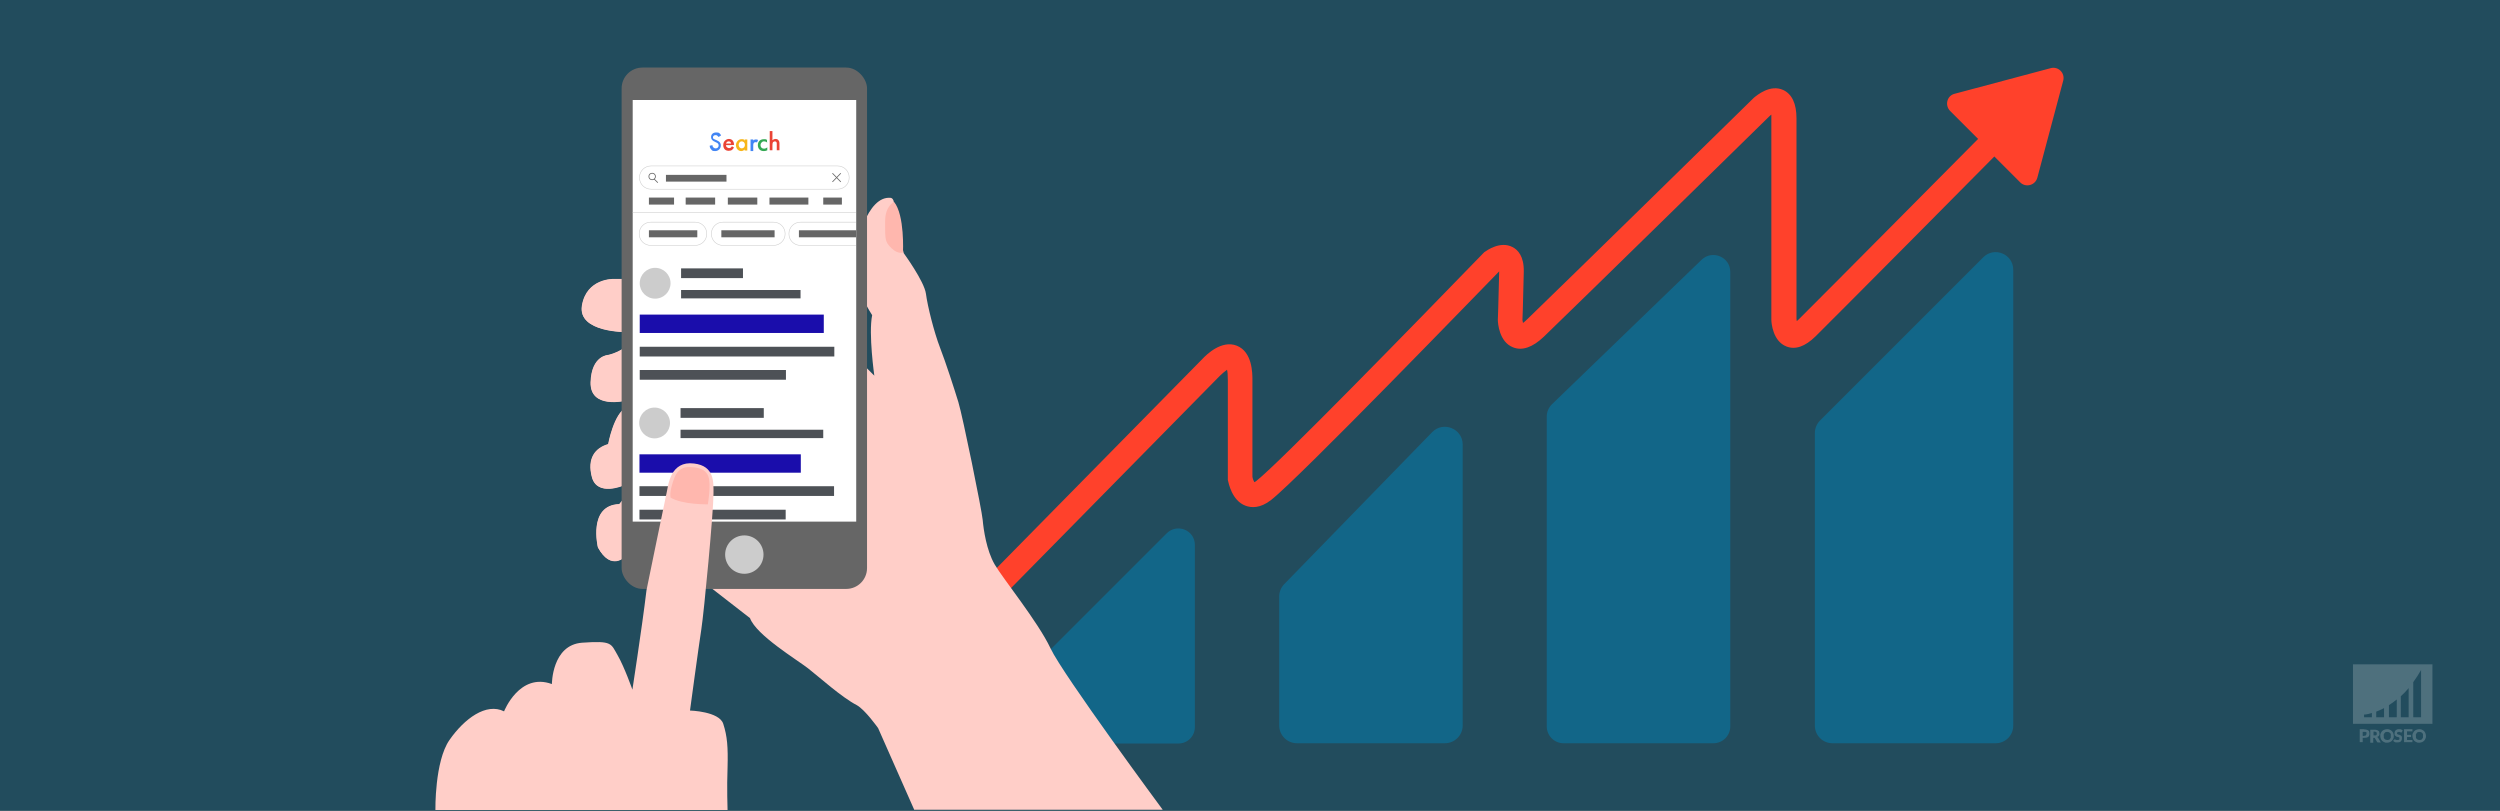 <?xml version="1.0" encoding="UTF-8"?> <svg xmlns="http://www.w3.org/2000/svg" version="1.1" viewBox="0 0 925 300"><rect x="0" y="0" width="925" height="300" fill="#333333" stroke="none"/><defs><style> .st0, .st1 { fill: #fff; } .st0, .st2 { opacity: .2; } .st3 { fill: #ea4335; } .st4 { stroke: #ccc; stroke-width: .2px; } .st4, .st5 { fill: none; stroke-miterlimit: 10; } .st6 { fill: #ffcec8; } .st7 { fill: #1a0dab; } .st8 { fill: #4285f4; } .st9 { fill: #34a853; } .st10 { fill: #ffb7ae; } .st11 { fill: #666; } .st12, .st13 { fill: #126688; } .st13 { opacity: .5; } .st14 { fill: #ccc; } .st15 { fill: #f7b518; } .st5 { stroke: #666; stroke-width: .3px; } .st16 { fill: #4d5156; } .st17 { fill: #ff412b; } </style></defs><g id="bg"><rect class="st13" width="925" height="300"></rect></g><g id="watermerk"><g><path class="st0" d="M870.6,245.8v22h29.4v-22h-29.4ZM877.6,265.4h-2.9v-1s1.1,0,2.9-.6v1.6ZM882.1,265.4h-2.9v-2.1c.9-.3,1.9-.8,2.9-1.3v3.4ZM886.8,265.4h-2.9v-4.5c1-.6,1.9-1.3,2.9-2.1v6.5ZM891.2,265.4h-2.9v-7.8c1-.9,2-1.9,2.9-3v10.9ZM895.8,265.4h-2.9v-13c1-1.4,2-2.9,2.9-4.5v17.5Z"></path><g class="st2"><path class="st1" d="M874.8,269.9c.3,0,.6,0,.9.1.2,0,.4.2.6.3.2.1.3.3.3.5s.1.4.1.6,0,.5-.1.7c0,.2-.2.4-.3.5-.2.1-.4.3-.6.3-.2,0-.5.1-.9.1h-.6v1.6h-1.1v-4.8h1.7ZM874.8,272.2c.3,0,.5,0,.6-.2.1-.1.2-.3.2-.6s0-.2,0-.3c0,0,0-.2-.1-.2,0,0-.2-.1-.3-.1-.1,0-.2,0-.4,0h-.6v1.5h.6Z"></path><path class="st1" d="M880.9,274.7h-1c-.2,0-.3,0-.4-.2l-.8-1.4c0,0,0-.1-.1-.1,0,0-.1,0-.2,0h-.3v1.8h-1.1v-4.8h1.5c.3,0,.6,0,.9.1.2,0,.4.2.6.3.2.1.3.3.3.4,0,.2.1.4.1.6s0,.3,0,.4c0,.1-.1.3-.2.4,0,.1-.2.2-.3.3-.1,0-.3.2-.4.2,0,0,.1,0,.2.1,0,0,.1.1.2.2l1,1.7ZM878.6,272.1c.2,0,.3,0,.4,0,.1,0,.2,0,.3-.2s.1-.1.1-.2c0,0,0-.2,0-.3,0-.2,0-.4-.2-.5-.1-.1-.3-.2-.6-.2h-.4v1.4h.4Z"></path><path class="st1" d="M885.7,272.3c0,.3,0,.7-.2,1-.1.3-.3.6-.5.8-.2.2-.5.4-.8.5-.3.1-.6.2-1,.2s-.7,0-1-.2c-.3-.1-.6-.3-.8-.5-.2-.2-.4-.5-.5-.8-.1-.3-.2-.6-.2-1s0-.7.2-1c.1-.3.3-.6.5-.8s.5-.4.8-.5c.3-.1.6-.2,1-.2s.7,0,1,.2c.3.1.6.3.8.5.2.2.4.5.5.8.1.3.2.6.2,1ZM884.6,272.3c0-.2,0-.4,0-.6s-.1-.3-.3-.5c-.1-.1-.3-.2-.4-.3-.2,0-.4-.1-.6-.1s-.4,0-.6.1c-.2,0-.3.2-.4.3-.1.1-.2.3-.3.5s0,.4,0,.6,0,.5,0,.6c0,.2.1.3.3.5.1.1.3.2.4.3.2,0,.4.1.6.1s.4,0,.6-.1c.2,0,.3-.2.4-.3.1-.1.2-.3.3-.5,0-.2,0-.4,0-.6Z"></path><path class="st1" d="M888.7,270.9c0,0,0,0-.1.1s0,0-.1,0-.1,0-.2,0c0,0-.1,0-.2-.1,0,0-.2,0-.2-.1,0,0-.2,0-.3,0-.2,0-.4,0-.5.1s-.2.2-.2.4,0,.2,0,.2c0,0,.1.1.2.2,0,0,.2,0,.3.1s.3,0,.4.1c.1,0,.3.1.4.2.1,0,.2.1.3.2,0,0,.2.2.2.4,0,.1,0,.3,0,.5s0,.4-.1.6c0,.2-.2.4-.3.5-.1.1-.3.3-.5.3-.2,0-.5.1-.7.1s-.3,0-.5,0c-.2,0-.3,0-.4-.1-.1,0-.3-.1-.4-.2-.1,0-.2-.2-.3-.3l.3-.5s0,0,.1,0c0,0,0,0,.1,0s.1,0,.2,0,.1,0,.2.1c0,0,.2,0,.3.1.1,0,.2,0,.4,0s.4,0,.5-.1c.1,0,.2-.2.2-.4s0-.2,0-.3c0,0-.1-.1-.2-.2,0,0-.2,0-.3-.1-.1,0-.3,0-.4-.1-.1,0-.3,0-.4-.2s-.2-.1-.3-.2-.2-.2-.2-.4c0-.2,0-.3,0-.6s0-.4.1-.5c0-.2.2-.3.3-.5.1-.1.3-.2.5-.3s.4-.1.7-.1.3,0,.4,0c.1,0,.3,0,.4.1.1,0,.2,0,.3.2.1,0,.2.1.3.2l-.3.5Z"></path><path class="st1" d="M890.6,270.8v1.1h1.5v.8h-1.5v1.1h2v.8h-3.1v-4.8h3.1v.8h-2Z"></path><path class="st1" d="M897.6,272.3c0,.3,0,.7-.2,1-.1.3-.3.6-.5.8-.2.2-.5.4-.8.5-.3.1-.6.2-1,.2s-.7,0-1-.2c-.3-.1-.6-.3-.8-.5-.2-.2-.4-.5-.5-.8-.1-.3-.2-.6-.2-1s0-.7.2-1c.1-.3.3-.6.5-.8s.5-.4.8-.5c.3-.1.6-.2,1-.2s.7,0,1,.2c.3.1.6.3.8.5.2.2.4.5.5.8.1.3.2.6.2,1ZM896.5,272.3c0-.2,0-.4,0-.6s-.1-.3-.3-.5c-.1-.1-.3-.2-.4-.3-.2,0-.4-.1-.6-.1s-.4,0-.6.1c-.2,0-.3.2-.4.3-.1.1-.2.3-.3.5s0,.4,0,.6,0,.5,0,.6c0,.2.1.3.3.5.1.1.3.2.4.3.2,0,.4.1.6.1s.4,0,.6-.1c.2,0,.3-.2.4-.3.1-.1.2-.3.3-.5,0-.2,0-.4,0-.6Z"></path></g></g><g><path class="st12" d="M431.7,197.3l-61.3,61.3c-1.1,1.1-1.8,2.7-1.8,4.3v6.1c0,3.4,2.7,6.1,6.1,6.1h61.3c3.4,0,6.1-2.7,6.1-6.1v-67.4c0-5.4-6.5-8.1-10.4-4.3Z"></path><path class="st12" d="M473.3,220.8v47.6c0,3.6,2.9,6.6,6.6,6.6h54.7c3.6,0,6.6-2.9,6.6-6.6v-103.9c0-5.9-7.2-8.8-11.3-4.6l-54.7,56.2c-1.2,1.2-1.9,2.9-1.9,4.6Z"></path><path class="st12" d="M578.6,275h55.4c3.4,0,6.2-2.8,6.2-6.2V100.6c0-5.5-6.6-8.3-10.6-4.5l-55.4,53.5c-1.2,1.2-1.9,2.8-1.9,4.5v114.7c0,3.4,2.8,6.2,6.2,6.2Z"></path><path class="st12" d="M671.5,160.2v108.3c0,3.6,2.9,6.5,6.5,6.5h60.4c3.6,0,6.5-2.9,6.5-6.5V99.8c0-5.8-7-8.7-11.1-4.6l-60.4,60.4c-1.2,1.2-1.9,2.9-1.9,4.6Z"></path><path class="st17" d="M759.2,25.1l-36,9.6c-2.8.7-3.7,4.2-1.7,6.3l10.4,10.4c-1.3,1.3-58.2,58.7-66.2,66.6-.3.3-.6.6-.9.8,0-.3-.1-.6-.1-.8V43.8c0-5.5-1.7-9-4.9-10.5-4.8-2.2-9.7,1.9-10.9,2.9-.7.7-71.3,69.9-83.8,81.9-.7.7-1.2,1.1-1.6,1.4,0-.4-.2-.8-.2-1.1,0-.1.2-3.6.5-17.9.1-5.7-2.2-8.1-4.2-9.1-4.5-2.3-9.4,1.2-10.4,1.9l-.5.5c-25.4,26.2-75.5,77.6-83.8,84.1-.3.3-.6.4-.8.5-.3-.5-.6-1.3-.7-2v-35.7c0-2.6,0-10.5-5.8-12.8-5.6-2.2-11.2,3.3-12.7,4.9l-79.4,80.7,6.4,6.3,79.5-80.8c.7-.7,1.8-1.6,2.6-2.2.2.7.3,2,.3,3.9v36.9c.3,1.2,1.5,7.6,6.5,9.5,2.1.8,5.4,1.1,9.5-2.1,10.6-8.3,78.5-78.6,84.4-84.6t0,0s0,0,0,0c-.3,13.9-.5,17.5-.5,17.9,0,1.3.5,8.2,5.6,10.2,3.4,1.4,7.3,0,11.4-3.9,12.5-12,83.1-81.2,83.6-81.7.2-.2.4-.3.6-.5,0,.4,0,.9,0,1.5v74.4c0,1.3.6,8,5.6,9.9,3.3,1.3,6.9,0,10.7-3.7,8-7.9,64.7-65,66.2-66.6l9.6,9.6c2,2,5.5,1.1,6.3-1.7l9.6-36c.7-2.8-1.8-5.3-4.6-4.6Z"></path></g></g><g id="afbeelding"><path class="st6" d="M338.3,299.7l-13.4-30.3s-4.8-6.8-7.9-8.5c-5.6-2.9-13.9-10.4-18-13.6s-19.2-12.3-21.5-18.6l-26.4-20.5-19.8-2.4s-5.2,5.7-10.1-3.3c0,0-3.8-15.6,7.9-16l1.9-2.3-.5-4.6s-9.5,4.1-11.5-3c-1.9-7.1,1.2-10.9,6-12.3,0,0,2.1-11.5,6.8-13.6l-.5-2.5s-13.1,3.2-12.8-6.8,6.6-10.1,6.6-10.1c0,0,6.8-1.6,7.6-5.2l-.8-3.3s-18.3.3-16.6-9.8,11.7-9.8,11.7-9.8h4.6s86.7,30.6,86.7,30.6l5.2,5.2s-2.2-15.5-.8-22.4c0,0-6.5-9.6-6.5-18.1s4.8-26.1,13.3-25.3c0,0,1.3,0,1.3,2.4,0,4.4,3.6,18.1,3.6,18.1,0,0,7.6,10.4,8.2,15s3,14.2,5.2,19.9,5.2,15,6.8,20.2c1.6,5.2,8.7,40.1,9,43.6s1.4,11.2,4.4,16.4c3,5.2,16.1,21.3,20.7,31.1s41.5,59.7,41.5,59.7h-91.9Z"></path><path class="st10" d="M330.8,74.7s-3.3,1.5-3.3,7.1-.1,7.2,1.3,8.9c3.1,3.8,5.3,2.7,5.3,2.7,0,0,.7-13.8-3.3-18.7Z"></path><path class="st6" d="M231.4,205.9s-5.2,5.7-10.1-3.3c0,0-3.8-15.6,7.9-16l1.9-2.3-.5-4.6s-9.5,4.1-11.5-3c-1.9-7.1,1.2-10.9,6-12.3,0,0,2.1-11.5,6.8-13.6l-.5-2.5s-13.1,3.2-12.8-6.8,6.6-10.1,6.6-10.1c0,0,6.8-1.6,7.6-5.2l-.8-3.3s-18.3.3-16.6-9.8,11.7-9.8,11.7-9.8h4.6"></path><rect class="st11" x="230" y="25" width="90.8" height="192.9" rx="7.7" ry="7.7"></rect><rect class="st1" x="234.1" y="37" width="82.7" height="156"></rect><circle class="st14" cx="275.4" cy="205.2" r="7.1"></circle><rect class="st1" x="303.8" y="37.7" width="2.4" height="3.2"></rect><rect class="st1" x="307.6" y="37.7" width="2.4" height="3.2"></rect></g><g id="Layer_5"><g><rect class="st16" x="252" y="107.3" width="44.2" height="3.1"></rect><rect class="st7" x="236.7" y="116.4" width="68.1" height="6.8"></rect><rect class="st16" x="236.7" y="128.3" width="72" height="3.6"></rect><rect class="st16" x="252" y="99.3" width="22.9" height="3.6"></rect><rect class="st16" x="236.7" y="136.9" width="54.1" height="3.6"></rect><circle class="st14" cx="242.4" cy="104.8" r="5.7"></circle><rect class="st16" x="251.8" y="159" width="52.8" height="3.1"></rect><rect class="st7" x="236.6" y="168.1" width="59.7" height="6.8"></rect><rect class="st16" x="236.6" y="179.9" width="72" height="3.6"></rect><rect class="st16" x="251.8" y="151" width="30.8" height="3.6"></rect><rect class="st16" x="236.6" y="188.6" width="54.1" height="3.6"></rect><circle class="st14" cx="242.2" cy="156.5" r="5.7"></circle></g><path class="st4" d="M240.9,61.4h69c2.4,0,4.3,1.9,4.3,4.3h0c0,2.4-1.9,4.3-4.3,4.3h-69c-2.4,0-4.3-1.9-4.3-4.3h0c0-2.4,1.9-4.3,4.3-4.3Z"></path><path class="st4" d="M240.9,82.2h16.3c2.4,0,4.3,1.9,4.3,4.3h0c0,2.4-1.9,4.3-4.3,4.3h-16.4c-2.4,0-4.3-1.9-4.3-4.3h0c0-2.4,1.9-4.3,4.3-4.3Z"></path><g><line class="st5" x1="308" y1="64.1" x2="311.1" y2="67.3"></line><line class="st5" x1="311.1" y1="64.1" x2="308" y2="67.3"></line></g><rect class="st11" x="253.7" y="73.1" width="10.9" height="2.6"></rect><rect class="st11" x="240.1" y="73.1" width="9.3" height="2.6"></rect><rect class="st11" x="269.3" y="73.1" width="10.9" height="2.6"></rect><rect class="st11" x="284.7" y="73.1" width="14.4" height="2.6"></rect><rect class="st11" x="240.1" y="85.2" width="17.9" height="2.6"></rect><path class="st4" d="M267.5,82.2h18.7c2.4,0,4.3,1.9,4.3,4.3h0c0,2.4-1.9,4.3-4.3,4.3h-18.7c-2.4,0-4.3-1.9-4.3-4.3h0c0-2.4,1.9-4.3,4.3-4.3Z"></path><rect class="st11" x="266.9" y="85.2" width="19.7" height="2.6"></rect><rect class="st11" x="295.6" y="85.2" width="21.2" height="2.6"></rect><rect class="st11" x="304.6" y="73.1" width="6.9" height="2.6"></rect><rect class="st11" x="246.4" y="64.7" width="22.4" height="2.5"></rect><g><ellipse class="st5" cx="241.3" cy="65.3" rx="1.2" ry="1.2"></ellipse><line class="st5" x1="243.4" y1="67.6" x2="242" y2="66.2"></line></g><line class="st4" x1="234.1" y1="78.6" x2="316.7" y2="78.6"></line><g><path class="st8" d="M265.7,50.6c0-.1-.1-.3-.3-.4-.2-.2-.4-.2-.7-.2-.6,0-.9.4-.9.8s0,.5.7.8l.7.3c1.2.5,1.5,1.2,1.5,1.9,0,1.2-.9,2.1-2.1,2.1s-1.2-.3-1.5-.7c-.4-.4-.5-.8-.5-1.3l1-.2c0,.3.1.6.3.8.2.2.5.4.9.4.6,0,1.1-.4,1.1-1.1s-.5-.9-.9-1.1l-.6-.3c-.5-.2-1.3-.7-1.3-1.7s.7-1.7,1.9-1.7,1.1.3,1.3.4c.2.2.4.4.5.7l-.8.5Z"></path><path class="st3" d="M271.5,54.7c-.2.3-.4.6-.7.8-.3.2-.8.3-1.2.3s-1-.1-1.4-.5c-.4-.4-.6-1-.6-1.6s.2-1.3.7-1.7c.3-.3.8-.6,1.4-.6s1.1.3,1.3.5c.5.5.6,1.3.6,1.7h0c0,.1-3,.1-3,.1,0,.3.1.6.4.8.2.2.5.3.7.3s.5,0,.7-.2c.2-.1.3-.3.4-.5l.8.5ZM270.5,53.1c0-.2-.1-.4-.3-.6-.1-.1-.3-.2-.6-.2s-.5.1-.7.3c-.1.1-.2.3-.3.5h1.9Z"></path><path class="st15" d="M275.5,51.6h1v4.1h-1v-.4c-.4.5-.9.6-1.2.6-1.3,0-2-1.1-2-2.2s.9-2.2,2-2.2.8,0,1.2.6v-.5ZM273.3,53.6c0,.7.5,1.3,1.1,1.3s1.2-.4,1.2-1.3-.6-1.3-1.2-1.3-1.1.6-1.1,1.3Z"></path><path class="st8" d="M277.7,51.6h1v.4c.1-.1.3-.3.4-.3.2-.1.4-.1.6-.1s.5,0,.8.2l-.4.9c-.2-.1-.4-.1-.5-.1-.2,0-.4,0-.6.2-.3.3-.3.7-.3,1v2.1h-1v-4.1Z"></path><path class="st9" d="M283.9,52.8c-.4-.4-.9-.5-1.2-.5-.5,0-.7.2-.9.4s-.4.5-.4,1,.2.8.4,1c.2.2.5.3.9.3s.9-.2,1.2-.5v1.1c-.2.1-.6.3-1.3.3s-1.2-.2-1.6-.6c-.3-.3-.6-.8-.6-1.6s.3-1.3.6-1.6c.3-.3.8-.6,1.7-.6s.7,0,1.1.3v1.1Z"></path><path class="st3" d="M284.8,48.5h1v3.4c.4-.4.9-.5,1.1-.5.8,0,1.1.4,1.2.6.3.4.3.9.3,1.1v2.5h-1v-2.4c0-.2,0-.5-.2-.7-.1-.1-.3-.2-.5-.2s-.6.2-.7.3c-.1.2-.2.5-.2,1v2h-1v-7.2Z"></path></g><path class="st4" d="M316.7,82.2h-20.5c-2.4,0-4.3,1.9-4.3,4.3s1.9,4.3,4.3,4.3h20.5"></path></g><g id="hulplijnen"><g><path class="st6" d="M161.1,299.7s-.3-18,5.2-25.9,13.6-13.9,20.2-10.6c0,0,5.7-14.5,17.7-10.1,0,0,0-14.5,11.2-15.3,11.2-.8,10.6.3,13.1,4.6s5.5,12.8,5.5,12.8c-.4,2.3,3.5-22.5,5.2-36.8,0,0,7.1-34.6,7.6-36.8s1.3-11.2,10-10.1c7.6.9,7.2,6.9,7.2,11.1,0,6.7-3.5,43.8-4.5,50.2s-4.2,30.1-4.2,30.1c0,0,10.8.3,12.3,4.9s1.8,8.7,1.6,16.1c-.3,7.4,0,15.8,0,15.8h-108.1Z"></path><path class="st10" d="M261.9,186.6s-9.3.2-13.8-2.5c-.4-2,.7-5.5,1.5-7.5,1.2-2.9,3.3-3.9,5.6-3.8s5.8.4,6.9,3.5-.2,10.3-.2,10.3Z"></path></g></g></svg> 